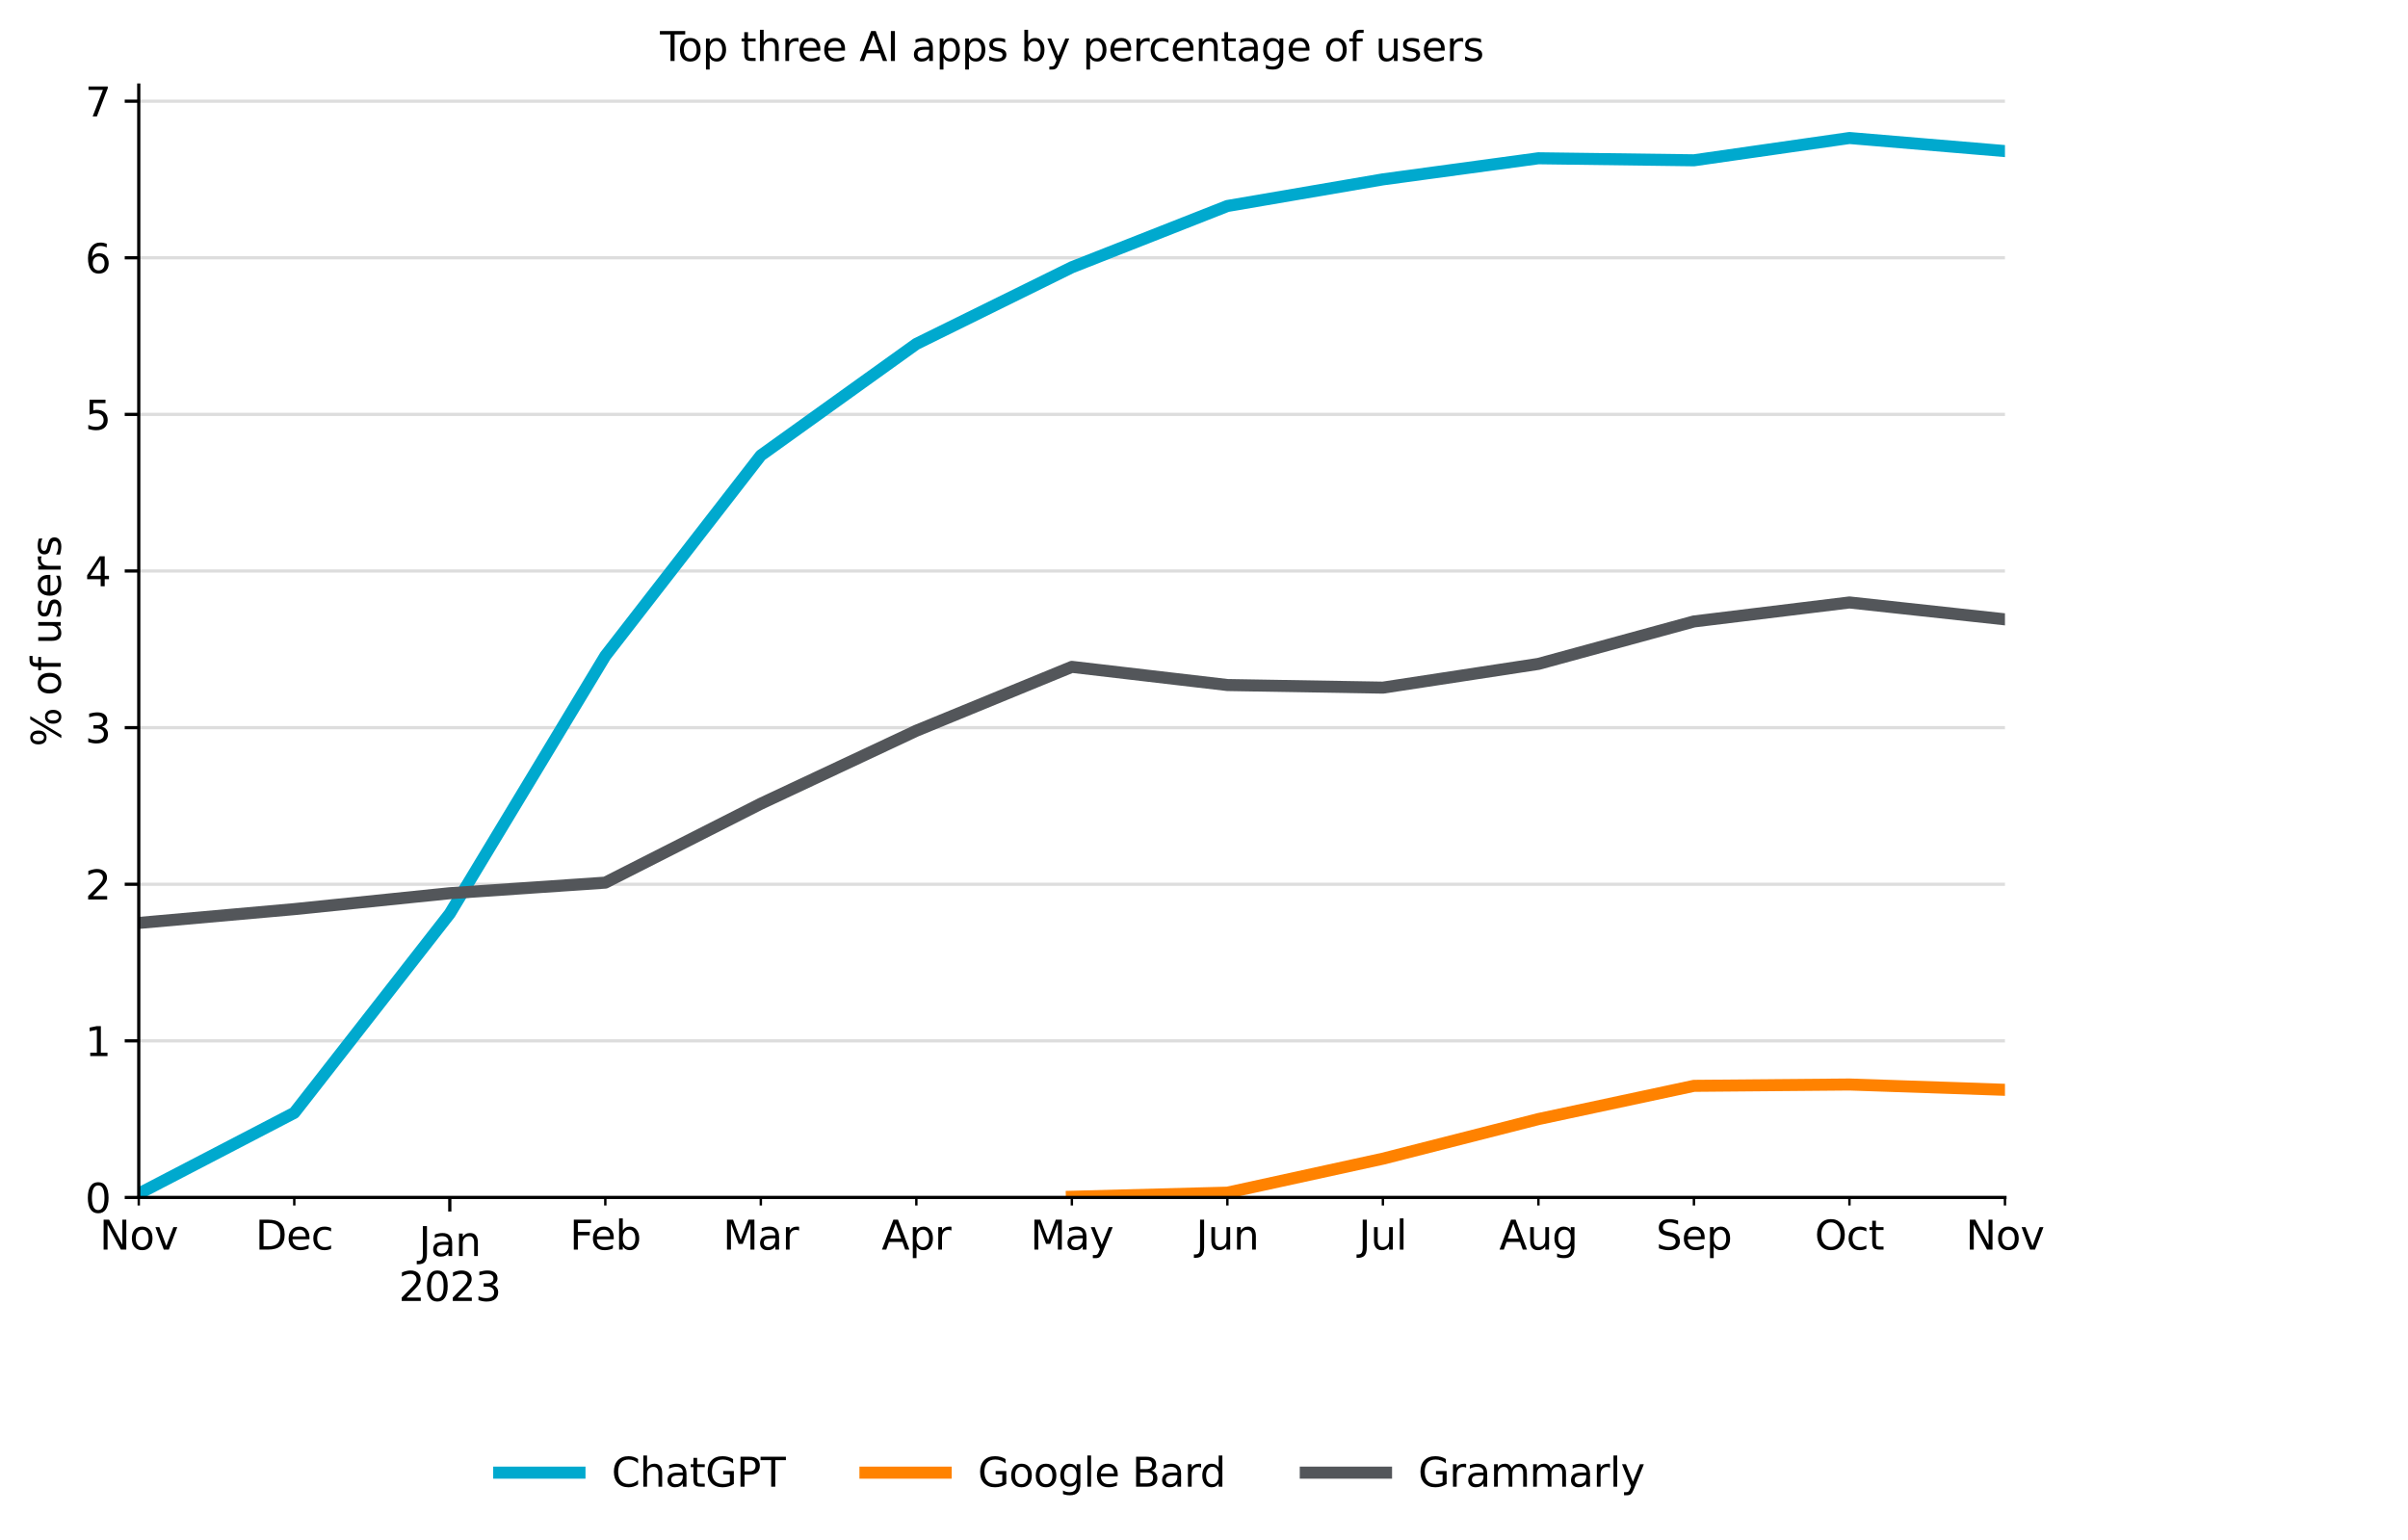 <?xml version="1.0" encoding="UTF-8" standalone="no"?>
<svg xmlns:xlink="http://www.w3.org/1999/xlink" xmlns="http://www.w3.org/2000/svg" width="600pt" height="383.76pt" viewBox="0 0 600 383.76" version="1.1">
  <defs>
    <style type="text/css">*{stroke-linejoin: round; stroke-linecap: butt}</style>
  </defs>
  <g id="figure_1">
    <g id="patch_1">
      <path d="M 0 383.76  L 600 383.76  L 600 -0  L 0 -0  z " style="fill: #ffffff"></path>
    </g>
    <g id="axes_1">
      <g id="patch_2">
        <path d="M 34.575 298.4  L 499.575 298.4  L 499.575 21.2  L 34.575 21.2  z " style="fill: #ffffff"></path>
      </g>
      <g id="matplotlib.axis_1">
        <g id="xtick_1">
          <g id="line2d_1">
            <defs>
              <path id="m298b7dbca3" d="M 0 0  L 0 3.5  " style="stroke: #000000; stroke-width: 0.8"></path>
            </defs>
            <g>
              <use xlink:href="#m298b7dbca3" x="112.075" y="298.4" style="stroke: #000000; stroke-width: 0.8"></use>
            </g>
          </g>
          <g id="text_1">
            <!-- Jan -->
            <g transform="translate(104.367 312.998) scale(0.1 -0.1)">
              <defs>
                <path id="DejaVuSans-4a" d="M 628 4666  L 1259 4666  L 1259 325  Q 1259 -519 939 -900  Q 619 -1281 -91 -1281  L -331 -1281  L -331 -750  L -134 -750  Q 284 -750 456 -515  Q 628 -281 628 325  L 628 4666  z " transform="scale(0.016)"></path>
                <path id="DejaVuSans-61" d="M 2194 1759  Q 1497 1759 1228 1600  Q 959 1441 959 1056  Q 959 750 1161 570  Q 1363 391 1709 391  Q 2188 391 2477 730  Q 2766 1069 2766 1631  L 2766 1759  L 2194 1759  z M 3341 1997  L 3341 0  L 2766 0  L 2766 531  Q 2569 213 2275 61  Q 1981 -91 1556 -91  Q 1019 -91 701 211  Q 384 513 384 1019  Q 384 1609 779 1909  Q 1175 2209 1959 2209  L 2766 2209  L 2766 2266  Q 2766 2663 2505 2880  Q 2244 3097 1772 3097  Q 1472 3097 1187 3025  Q 903 2953 641 2809  L 641 3341  Q 956 3463 1253 3523  Q 1550 3584 1831 3584  Q 2591 3584 2966 3190  Q 3341 2797 3341 1997  z " transform="scale(0.016)"></path>
                <path id="DejaVuSans-6e" d="M 3513 2113  L 3513 0  L 2938 0  L 2938 2094  Q 2938 2591 2744 2837  Q 2550 3084 2163 3084  Q 1697 3084 1428 2787  Q 1159 2491 1159 1978  L 1159 0  L 581 0  L 581 3500  L 1159 3500  L 1159 2956  Q 1366 3272 1645 3428  Q 1925 3584 2291 3584  Q 2894 3584 3203 3211  Q 3513 2838 3513 2113  z " transform="scale(0.016)"></path>
              </defs>
              <use xlink:href="#DejaVuSans-4a"></use>
              <use xlink:href="#DejaVuSans-61" x="29.492"></use>
              <use xlink:href="#DejaVuSans-6e" x="90.771"></use>
            </g>
            <!-- 2023 -->
            <g transform="translate(99.35 324.196) scale(0.1 -0.1)">
              <defs>
                <path id="DejaVuSans-32" d="M 1228 531  L 3431 531  L 3431 0  L 469 0  L 469 531  Q 828 903 1448 1529  Q 2069 2156 2228 2338  Q 2531 2678 2651 2914  Q 2772 3150 2772 3378  Q 2772 3750 2511 3984  Q 2250 4219 1831 4219  Q 1534 4219 1204 4116  Q 875 4013 500 3803  L 500 4441  Q 881 4594 1212 4672  Q 1544 4750 1819 4750  Q 2544 4750 2975 4387  Q 3406 4025 3406 3419  Q 3406 3131 3298 2873  Q 3191 2616 2906 2266  Q 2828 2175 2409 1742  Q 1991 1309 1228 531  z " transform="scale(0.016)"></path>
                <path id="DejaVuSans-30" d="M 2034 4250  Q 1547 4250 1301 3770  Q 1056 3291 1056 2328  Q 1056 1369 1301 889  Q 1547 409 2034 409  Q 2525 409 2770 889  Q 3016 1369 3016 2328  Q 3016 3291 2770 3770  Q 2525 4250 2034 4250  z M 2034 4750  Q 2819 4750 3233 4129  Q 3647 3509 3647 2328  Q 3647 1150 3233 529  Q 2819 -91 2034 -91  Q 1250 -91 836 529  Q 422 1150 422 2328  Q 422 3509 836 4129  Q 1250 4750 2034 4750  z " transform="scale(0.016)"></path>
                <path id="DejaVuSans-33" d="M 2597 2516  Q 3050 2419 3304 2112  Q 3559 1806 3559 1356  Q 3559 666 3084 287  Q 2609 -91 1734 -91  Q 1441 -91 1130 -33  Q 819 25 488 141  L 488 750  Q 750 597 1062 519  Q 1375 441 1716 441  Q 2309 441 2620 675  Q 2931 909 2931 1356  Q 2931 1769 2642 2001  Q 2353 2234 1838 2234  L 1294 2234  L 1294 2753  L 1863 2753  Q 2328 2753 2575 2939  Q 2822 3125 2822 3475  Q 2822 3834 2567 4026  Q 2313 4219 1838 4219  Q 1578 4219 1281 4162  Q 984 4106 628 3988  L 628 4550  Q 988 4650 1302 4700  Q 1616 4750 1894 4750  Q 2613 4750 3031 4423  Q 3450 4097 3450 3541  Q 3450 3153 3228 2886  Q 3006 2619 2597 2516  z " transform="scale(0.016)"></path>
              </defs>
              <use xlink:href="#DejaVuSans-32"></use>
              <use xlink:href="#DejaVuSans-30" x="63.623"></use>
              <use xlink:href="#DejaVuSans-32" x="127.246"></use>
              <use xlink:href="#DejaVuSans-33" x="190.869"></use>
            </g>
          </g>
        </g>
        <g id="xtick_2">
          <g id="line2d_2">
            <defs>
              <path id="m8fd10d7c28" d="M 0 0  L 0 2  " style="stroke: #000000; stroke-width: 0.6"></path>
            </defs>
            <g>
              <use xlink:href="#m8fd10d7c28" x="34.575" y="298.4" style="stroke: #000000; stroke-width: 0.6"></use>
            </g>
          </g>
          <g id="text_2">
            <!-- Nov -->
            <g transform="translate(24.816 311.398) scale(0.1 -0.1)">
              <defs>
                <path id="DejaVuSans-4e" d="M 628 4666  L 1478 4666  L 3547 763  L 3547 4666  L 4159 4666  L 4159 0  L 3309 0  L 1241 3903  L 1241 0  L 628 0  L 628 4666  z " transform="scale(0.016)"></path>
                <path id="DejaVuSans-6f" d="M 1959 3097  Q 1497 3097 1228 2736  Q 959 2375 959 1747  Q 959 1119 1226 758  Q 1494 397 1959 397  Q 2419 397 2687 759  Q 2956 1122 2956 1747  Q 2956 2369 2687 2733  Q 2419 3097 1959 3097  z M 1959 3584  Q 2709 3584 3137 3096  Q 3566 2609 3566 1747  Q 3566 888 3137 398  Q 2709 -91 1959 -91  Q 1206 -91 779 398  Q 353 888 353 1747  Q 353 2609 779 3096  Q 1206 3584 1959 3584  z " transform="scale(0.016)"></path>
                <path id="DejaVuSans-76" d="M 191 3500  L 800 3500  L 1894 563  L 2988 3500  L 3597 3500  L 2284 0  L 1503 0  L 191 3500  z " transform="scale(0.016)"></path>
              </defs>
              <use xlink:href="#DejaVuSans-4e"></use>
              <use xlink:href="#DejaVuSans-6f" x="74.805"></use>
              <use xlink:href="#DejaVuSans-76" x="135.986"></use>
            </g>
          </g>
        </g>
        <g id="xtick_3">
          <g id="line2d_3">
            <g>
              <use xlink:href="#m8fd10d7c28" x="73.325" y="298.4" style="stroke: #000000; stroke-width: 0.6"></use>
            </g>
          </g>
          <g id="text_3">
            <!-- Dec -->
            <g transform="translate(63.649 311.398) scale(0.1 -0.1)">
              <defs>
                <path id="DejaVuSans-44" d="M 1259 4147  L 1259 519  L 2022 519  Q 2988 519 3436 956  Q 3884 1394 3884 2338  Q 3884 3275 3436 3711  Q 2988 4147 2022 4147  L 1259 4147  z M 628 4666  L 1925 4666  Q 3281 4666 3915 4102  Q 4550 3538 4550 2338  Q 4550 1131 3912 565  Q 3275 0 1925 0  L 628 0  L 628 4666  z " transform="scale(0.016)"></path>
                <path id="DejaVuSans-65" d="M 3597 1894  L 3597 1613  L 953 1613  Q 991 1019 1311 708  Q 1631 397 2203 397  Q 2534 397 2845 478  Q 3156 559 3463 722  L 3463 178  Q 3153 47 2828 -22  Q 2503 -91 2169 -91  Q 1331 -91 842 396  Q 353 884 353 1716  Q 353 2575 817 3079  Q 1281 3584 2069 3584  Q 2775 3584 3186 3129  Q 3597 2675 3597 1894  z M 3022 2063  Q 3016 2534 2758 2815  Q 2500 3097 2075 3097  Q 1594 3097 1305 2825  Q 1016 2553 972 2059  L 3022 2063  z " transform="scale(0.016)"></path>
                <path id="DejaVuSans-63" d="M 3122 3366  L 3122 2828  Q 2878 2963 2633 3030  Q 2388 3097 2138 3097  Q 1578 3097 1268 2742  Q 959 2388 959 1747  Q 959 1106 1268 751  Q 1578 397 2138 397  Q 2388 397 2633 464  Q 2878 531 3122 666  L 3122 134  Q 2881 22 2623 -34  Q 2366 -91 2075 -91  Q 1284 -91 818 406  Q 353 903 353 1747  Q 353 2603 823 3093  Q 1294 3584 2113 3584  Q 2378 3584 2631 3529  Q 2884 3475 3122 3366  z " transform="scale(0.016)"></path>
              </defs>
              <use xlink:href="#DejaVuSans-44"></use>
              <use xlink:href="#DejaVuSans-65" x="77.002"></use>
              <use xlink:href="#DejaVuSans-63" x="138.525"></use>
            </g>
          </g>
        </g>
        <g id="xtick_4">
          <g id="line2d_4">
            <g>
              <use xlink:href="#m8fd10d7c28" x="150.825" y="298.4" style="stroke: #000000; stroke-width: 0.6"></use>
            </g>
          </g>
          <g id="text_4">
            <!-- Feb -->
            <g transform="translate(141.973 311.398) scale(0.1 -0.1)">
              <defs>
                <path id="DejaVuSans-46" d="M 628 4666  L 3309 4666  L 3309 4134  L 1259 4134  L 1259 2759  L 3109 2759  L 3109 2228  L 1259 2228  L 1259 0  L 628 0  L 628 4666  z " transform="scale(0.016)"></path>
                <path id="DejaVuSans-62" d="M 3116 1747  Q 3116 2381 2855 2742  Q 2594 3103 2138 3103  Q 1681 3103 1420 2742  Q 1159 2381 1159 1747  Q 1159 1113 1420 752  Q 1681 391 2138 391  Q 2594 391 2855 752  Q 3116 1113 3116 1747  z M 1159 2969  Q 1341 3281 1617 3432  Q 1894 3584 2278 3584  Q 2916 3584 3314 3078  Q 3713 2572 3713 1747  Q 3713 922 3314 415  Q 2916 -91 2278 -91  Q 1894 -91 1617 61  Q 1341 213 1159 525  L 1159 0  L 581 0  L 581 4863  L 1159 4863  L 1159 2969  z " transform="scale(0.016)"></path>
              </defs>
              <use xlink:href="#DejaVuSans-46"></use>
              <use xlink:href="#DejaVuSans-65" x="52.02"></use>
              <use xlink:href="#DejaVuSans-62" x="113.543"></use>
            </g>
          </g>
        </g>
        <g id="xtick_5">
          <g id="line2d_5">
            <g>
              <use xlink:href="#m8fd10d7c28" x="189.575" y="298.4" style="stroke: #000000; stroke-width: 0.6"></use>
            </g>
          </g>
          <g id="text_5">
            <!-- Mar -->
            <g transform="translate(180.141 311.398) scale(0.1 -0.1)">
              <defs>
                <path id="DejaVuSans-4d" d="M 628 4666  L 1569 4666  L 2759 1491  L 3956 4666  L 4897 4666  L 4897 0  L 4281 0  L 4281 4097  L 3078 897  L 2444 897  L 1241 4097  L 1241 0  L 628 0  L 628 4666  z " transform="scale(0.016)"></path>
                <path id="DejaVuSans-72" d="M 2631 2963  Q 2534 3019 2420 3045  Q 2306 3072 2169 3072  Q 1681 3072 1420 2755  Q 1159 2438 1159 1844  L 1159 0  L 581 0  L 581 3500  L 1159 3500  L 1159 2956  Q 1341 3275 1631 3429  Q 1922 3584 2338 3584  Q 2397 3584 2469 3576  Q 2541 3569 2628 3553  L 2631 2963  z " transform="scale(0.016)"></path>
              </defs>
              <use xlink:href="#DejaVuSans-4d"></use>
              <use xlink:href="#DejaVuSans-61" x="86.279"></use>
              <use xlink:href="#DejaVuSans-72" x="147.559"></use>
            </g>
          </g>
        </g>
        <g id="xtick_6">
          <g id="line2d_6">
            <g>
              <use xlink:href="#m8fd10d7c28" x="228.325" y="298.4" style="stroke: #000000; stroke-width: 0.6"></use>
            </g>
          </g>
          <g id="text_6">
            <!-- Apr -->
            <g transform="translate(219.675 311.398) scale(0.1 -0.1)">
              <defs>
                <path id="DejaVuSans-41" d="M 2188 4044  L 1331 1722  L 3047 1722  L 2188 4044  z M 1831 4666  L 2547 4666  L 4325 0  L 3669 0  L 3244 1197  L 1141 1197  L 716 0  L 50 0  L 1831 4666  z " transform="scale(0.016)"></path>
                <path id="DejaVuSans-70" d="M 1159 525  L 1159 -1331  L 581 -1331  L 581 3500  L 1159 3500  L 1159 2969  Q 1341 3281 1617 3432  Q 1894 3584 2278 3584  Q 2916 3584 3314 3078  Q 3713 2572 3713 1747  Q 3713 922 3314 415  Q 2916 -91 2278 -91  Q 1894 -91 1617 61  Q 1341 213 1159 525  z M 3116 1747  Q 3116 2381 2855 2742  Q 2594 3103 2138 3103  Q 1681 3103 1420 2742  Q 1159 2381 1159 1747  Q 1159 1113 1420 752  Q 1681 391 2138 391  Q 2594 391 2855 752  Q 3116 1113 3116 1747  z " transform="scale(0.016)"></path>
              </defs>
              <use xlink:href="#DejaVuSans-41"></use>
              <use xlink:href="#DejaVuSans-70" x="68.408"></use>
              <use xlink:href="#DejaVuSans-72" x="131.885"></use>
            </g>
          </g>
        </g>
        <g id="xtick_7">
          <g id="line2d_7">
            <g>
              <use xlink:href="#m8fd10d7c28" x="267.075" y="298.4" style="stroke: #000000; stroke-width: 0.6"></use>
            </g>
          </g>
          <g id="text_7">
            <!-- May -->
            <g transform="translate(256.738 311.398) scale(0.1 -0.1)">
              <defs>
                <path id="DejaVuSans-79" d="M 2059 -325  Q 1816 -950 1584 -1140  Q 1353 -1331 966 -1331  L 506 -1331  L 506 -850  L 844 -850  Q 1081 -850 1212 -737  Q 1344 -625 1503 -206  L 1606 56  L 191 3500  L 800 3500  L 1894 763  L 2988 3500  L 3597 3500  L 2059 -325  z " transform="scale(0.016)"></path>
              </defs>
              <use xlink:href="#DejaVuSans-4d"></use>
              <use xlink:href="#DejaVuSans-61" x="86.279"></use>
              <use xlink:href="#DejaVuSans-79" x="147.559"></use>
            </g>
          </g>
        </g>
        <g id="xtick_8">
          <g id="line2d_8">
            <g>
              <use xlink:href="#m8fd10d7c28" x="305.825" y="298.4" style="stroke: #000000; stroke-width: 0.6"></use>
            </g>
          </g>
          <g id="text_8">
            <!-- Jun -->
            <g transform="translate(298.012 311.398) scale(0.1 -0.1)">
              <defs>
                <path id="DejaVuSans-75" d="M 544 1381  L 544 3500  L 1119 3500  L 1119 1403  Q 1119 906 1312 657  Q 1506 409 1894 409  Q 2359 409 2629 706  Q 2900 1003 2900 1516  L 2900 3500  L 3475 3500  L 3475 0  L 2900 0  L 2900 538  Q 2691 219 2414 64  Q 2138 -91 1772 -91  Q 1169 -91 856 284  Q 544 659 544 1381  z M 1991 3584  L 1991 3584  z " transform="scale(0.016)"></path>
              </defs>
              <use xlink:href="#DejaVuSans-4a"></use>
              <use xlink:href="#DejaVuSans-75" x="29.492"></use>
              <use xlink:href="#DejaVuSans-6e" x="92.871"></use>
            </g>
          </g>
        </g>
        <g id="xtick_9">
          <g id="line2d_9">
            <g>
              <use xlink:href="#m8fd10d7c28" x="344.575" y="298.4" style="stroke: #000000; stroke-width: 0.6"></use>
            </g>
          </g>
          <g id="text_9">
            <!-- Jul -->
            <g transform="translate(338.542 311.398) scale(0.1 -0.1)">
              <defs>
                <path id="DejaVuSans-6c" d="M 603 4863  L 1178 4863  L 1178 0  L 603 0  L 603 4863  z " transform="scale(0.016)"></path>
              </defs>
              <use xlink:href="#DejaVuSans-4a"></use>
              <use xlink:href="#DejaVuSans-75" x="29.492"></use>
              <use xlink:href="#DejaVuSans-6c" x="92.871"></use>
            </g>
          </g>
        </g>
        <g id="xtick_10">
          <g id="line2d_10">
            <g>
              <use xlink:href="#m8fd10d7c28" x="383.325" y="298.4" style="stroke: #000000; stroke-width: 0.6"></use>
            </g>
          </g>
          <g id="text_10">
            <!-- Aug -->
            <g transform="translate(373.562 311.398) scale(0.1 -0.1)">
              <defs>
                <path id="DejaVuSans-67" d="M 2906 1791  Q 2906 2416 2648 2759  Q 2391 3103 1925 3103  Q 1463 3103 1205 2759  Q 947 2416 947 1791  Q 947 1169 1205 825  Q 1463 481 1925 481  Q 2391 481 2648 825  Q 2906 1169 2906 1791  z M 3481 434  Q 3481 -459 3084 -895  Q 2688 -1331 1869 -1331  Q 1566 -1331 1297 -1286  Q 1028 -1241 775 -1147  L 775 -588  Q 1028 -725 1275 -790  Q 1522 -856 1778 -856  Q 2344 -856 2625 -561  Q 2906 -266 2906 331  L 2906 616  Q 2728 306 2450 153  Q 2172 0 1784 0  Q 1141 0 747 490  Q 353 981 353 1791  Q 353 2603 747 3093  Q 1141 3584 1784 3584  Q 2172 3584 2450 3431  Q 2728 3278 2906 2969  L 2906 3500  L 3481 3500  L 3481 434  z " transform="scale(0.016)"></path>
              </defs>
              <use xlink:href="#DejaVuSans-41"></use>
              <use xlink:href="#DejaVuSans-75" x="68.408"></use>
              <use xlink:href="#DejaVuSans-67" x="131.787"></use>
            </g>
          </g>
        </g>
        <g id="xtick_11">
          <g id="line2d_11">
            <g>
              <use xlink:href="#m8fd10d7c28" x="422.075" y="298.4" style="stroke: #000000; stroke-width: 0.6"></use>
            </g>
          </g>
          <g id="text_11">
            <!-- Sep -->
            <g transform="translate(412.65 311.398) scale(0.1 -0.1)">
              <defs>
                <path id="DejaVuSans-53" d="M 3425 4513  L 3425 3897  Q 3066 4069 2747 4153  Q 2428 4238 2131 4238  Q 1616 4238 1336 4038  Q 1056 3838 1056 3469  Q 1056 3159 1242 3001  Q 1428 2844 1947 2747  L 2328 2669  Q 3034 2534 3370 2195  Q 3706 1856 3706 1288  Q 3706 609 3251 259  Q 2797 -91 1919 -91  Q 1588 -91 1214 -16  Q 841 59 441 206  L 441 856  Q 825 641 1194 531  Q 1563 422 1919 422  Q 2459 422 2753 634  Q 3047 847 3047 1241  Q 3047 1584 2836 1778  Q 2625 1972 2144 2069  L 1759 2144  Q 1053 2284 737 2584  Q 422 2884 422 3419  Q 422 4038 858 4394  Q 1294 4750 2059 4750  Q 2388 4750 2728 4690  Q 3069 4631 3425 4513  z " transform="scale(0.016)"></path>
              </defs>
              <use xlink:href="#DejaVuSans-53"></use>
              <use xlink:href="#DejaVuSans-65" x="63.477"></use>
              <use xlink:href="#DejaVuSans-70" x="125"></use>
            </g>
          </g>
        </g>
        <g id="xtick_12">
          <g id="line2d_12">
            <g>
              <use xlink:href="#m8fd10d7c28" x="460.825" y="298.4" style="stroke: #000000; stroke-width: 0.6"></use>
            </g>
          </g>
          <g id="text_12">
            <!-- Oct -->
            <g transform="translate(452.18 311.398) scale(0.1 -0.1)">
              <defs>
                <path id="DejaVuSans-4f" d="M 2522 4238  Q 1834 4238 1429 3725  Q 1025 3213 1025 2328  Q 1025 1447 1429 934  Q 1834 422 2522 422  Q 3209 422 3611 934  Q 4013 1447 4013 2328  Q 4013 3213 3611 3725  Q 3209 4238 2522 4238  z M 2522 4750  Q 3503 4750 4090 4092  Q 4678 3434 4678 2328  Q 4678 1225 4090 567  Q 3503 -91 2522 -91  Q 1538 -91 948 565  Q 359 1222 359 2328  Q 359 3434 948 4092  Q 1538 4750 2522 4750  z " transform="scale(0.016)"></path>
                <path id="DejaVuSans-74" d="M 1172 4494  L 1172 3500  L 2356 3500  L 2356 3053  L 1172 3053  L 1172 1153  Q 1172 725 1289 603  Q 1406 481 1766 481  L 2356 481  L 2356 0  L 1766 0  Q 1100 0 847 248  Q 594 497 594 1153  L 594 3053  L 172 3053  L 172 3500  L 594 3500  L 594 4494  L 1172 4494  z " transform="scale(0.016)"></path>
              </defs>
              <use xlink:href="#DejaVuSans-4f"></use>
              <use xlink:href="#DejaVuSans-63" x="78.711"></use>
              <use xlink:href="#DejaVuSans-74" x="133.691"></use>
            </g>
          </g>
        </g>
        <g id="xtick_13">
          <g id="line2d_13">
            <g>
              <use xlink:href="#m8fd10d7c28" x="499.575" y="298.4" style="stroke: #000000; stroke-width: 0.6"></use>
            </g>
          </g>
          <g id="text_13">
            <!-- Nov -->
            <g transform="translate(489.816 311.398) scale(0.1 -0.1)">
              <use xlink:href="#DejaVuSans-4e"></use>
              <use xlink:href="#DejaVuSans-6f" x="74.805"></use>
              <use xlink:href="#DejaVuSans-76" x="135.986"></use>
            </g>
          </g>
        </g>
      </g>
      <g id="matplotlib.axis_2">
        <g id="ytick_1">
          <g id="line2d_14">
            <path d="M 34.575 298.4  L 499.575 298.4  " clip-path="url(#pa853c234d9)" style="fill: none; stroke: #dddddd; stroke-width: 0.8; stroke-linecap: square"></path>
          </g>
          <g id="line2d_15">
            <defs>
              <path id="meefd513aa3" d="M 0 0  L -3.5 0  " style="stroke: #000000; stroke-width: 0.8"></path>
            </defs>
            <g>
              <use xlink:href="#meefd513aa3" x="34.575" y="298.4" style="stroke: #000000; stroke-width: 0.8"></use>
            </g>
          </g>
          <g id="text_14">
            <!-- 0 -->
            <g transform="translate(21.212 302.199) scale(0.1 -0.1)">
              <use xlink:href="#DejaVuSans-30"></use>
            </g>
          </g>
        </g>
        <g id="ytick_2">
          <g id="line2d_16">
            <path d="M 34.575 259.374  L 499.575 259.374  " clip-path="url(#pa853c234d9)" style="fill: none; stroke: #dddddd; stroke-width: 0.8; stroke-linecap: square"></path>
          </g>
          <g id="line2d_17">
            <g>
              <use xlink:href="#meefd513aa3" x="34.575" y="259.374" style="stroke: #000000; stroke-width: 0.8"></use>
            </g>
          </g>
          <g id="text_15">
            <!-- 1 -->
            <g transform="translate(21.212 263.173) scale(0.1 -0.1)">
              <defs>
                <path id="DejaVuSans-31" d="M 794 531  L 1825 531  L 1825 4091  L 703 3866  L 703 4441  L 1819 4666  L 2450 4666  L 2450 531  L 3481 531  L 3481 0  L 794 0  L 794 531  z " transform="scale(0.016)"></path>
              </defs>
              <use xlink:href="#DejaVuSans-31"></use>
            </g>
          </g>
        </g>
        <g id="ytick_3">
          <g id="line2d_18">
            <path d="M 34.575 220.347  L 499.575 220.347  " clip-path="url(#pa853c234d9)" style="fill: none; stroke: #dddddd; stroke-width: 0.8; stroke-linecap: square"></path>
          </g>
          <g id="line2d_19">
            <g>
              <use xlink:href="#meefd513aa3" x="34.575" y="220.347" style="stroke: #000000; stroke-width: 0.8"></use>
            </g>
          </g>
          <g id="text_16">
            <!-- 2 -->
            <g transform="translate(21.212 224.147) scale(0.1 -0.1)">
              <use xlink:href="#DejaVuSans-32"></use>
            </g>
          </g>
        </g>
        <g id="ytick_4">
          <g id="line2d_20">
            <path d="M 34.575 181.321  L 499.575 181.321  " clip-path="url(#pa853c234d9)" style="fill: none; stroke: #dddddd; stroke-width: 0.8; stroke-linecap: square"></path>
          </g>
          <g id="line2d_21">
            <g>
              <use xlink:href="#meefd513aa3" x="34.575" y="181.321" style="stroke: #000000; stroke-width: 0.8"></use>
            </g>
          </g>
          <g id="text_17">
            <!-- 3 -->
            <g transform="translate(21.212 185.12) scale(0.1 -0.1)">
              <use xlink:href="#DejaVuSans-33"></use>
            </g>
          </g>
        </g>
        <g id="ytick_5">
          <g id="line2d_22">
            <path d="M 34.575 142.295  L 499.575 142.295  " clip-path="url(#pa853c234d9)" style="fill: none; stroke: #dddddd; stroke-width: 0.8; stroke-linecap: square"></path>
          </g>
          <g id="line2d_23">
            <g>
              <use xlink:href="#meefd513aa3" x="34.575" y="142.295" style="stroke: #000000; stroke-width: 0.8"></use>
            </g>
          </g>
          <g id="text_18">
            <!-- 4 -->
            <g transform="translate(21.212 146.094) scale(0.1 -0.1)">
              <defs>
                <path id="DejaVuSans-34" d="M 2419 4116  L 825 1625  L 2419 1625  L 2419 4116  z M 2253 4666  L 3047 4666  L 3047 1625  L 3713 1625  L 3713 1100  L 3047 1100  L 3047 0  L 2419 0  L 2419 1100  L 313 1100  L 313 1709  L 2253 4666  z " transform="scale(0.016)"></path>
              </defs>
              <use xlink:href="#DejaVuSans-34"></use>
            </g>
          </g>
        </g>
        <g id="ytick_6">
          <g id="line2d_24">
            <path d="M 34.575 103.268  L 499.575 103.268  " clip-path="url(#pa853c234d9)" style="fill: none; stroke: #dddddd; stroke-width: 0.8; stroke-linecap: square"></path>
          </g>
          <g id="line2d_25">
            <g>
              <use xlink:href="#meefd513aa3" x="34.575" y="103.268" style="stroke: #000000; stroke-width: 0.8"></use>
            </g>
          </g>
          <g id="text_19">
            <!-- 5 -->
            <g transform="translate(21.212 107.067) scale(0.1 -0.1)">
              <defs>
                <path id="DejaVuSans-35" d="M 691 4666  L 3169 4666  L 3169 4134  L 1269 4134  L 1269 2991  Q 1406 3038 1543 3061  Q 1681 3084 1819 3084  Q 2600 3084 3056 2656  Q 3513 2228 3513 1497  Q 3513 744 3044 326  Q 2575 -91 1722 -91  Q 1428 -91 1123 -41  Q 819 9 494 109  L 494 744  Q 775 591 1075 516  Q 1375 441 1709 441  Q 2250 441 2565 725  Q 2881 1009 2881 1497  Q 2881 1984 2565 2268  Q 2250 2553 1709 2553  Q 1456 2553 1204 2497  Q 953 2441 691 2322  L 691 4666  z " transform="scale(0.016)"></path>
              </defs>
              <use xlink:href="#DejaVuSans-35"></use>
            </g>
          </g>
        </g>
        <g id="ytick_7">
          <g id="line2d_26">
            <path d="M 34.575 64.242  L 499.575 64.242  " clip-path="url(#pa853c234d9)" style="fill: none; stroke: #dddddd; stroke-width: 0.8; stroke-linecap: square"></path>
          </g>
          <g id="line2d_27">
            <g>
              <use xlink:href="#meefd513aa3" x="34.575" y="64.242" style="stroke: #000000; stroke-width: 0.8"></use>
            </g>
          </g>
          <g id="text_20">
            <!-- 6 -->
            <g transform="translate(21.212 68.041) scale(0.1 -0.1)">
              <defs>
                <path id="DejaVuSans-36" d="M 2113 2584  Q 1688 2584 1439 2293  Q 1191 2003 1191 1497  Q 1191 994 1439 701  Q 1688 409 2113 409  Q 2538 409 2786 701  Q 3034 994 3034 1497  Q 3034 2003 2786 2293  Q 2538 2584 2113 2584  z M 3366 4563  L 3366 3988  Q 3128 4100 2886 4159  Q 2644 4219 2406 4219  Q 1781 4219 1451 3797  Q 1122 3375 1075 2522  Q 1259 2794 1537 2939  Q 1816 3084 2150 3084  Q 2853 3084 3261 2657  Q 3669 2231 3669 1497  Q 3669 778 3244 343  Q 2819 -91 2113 -91  Q 1303 -91 875 529  Q 447 1150 447 2328  Q 447 3434 972 4092  Q 1497 4750 2381 4750  Q 2619 4750 2861 4703  Q 3103 4656 3366 4563  z " transform="scale(0.016)"></path>
              </defs>
              <use xlink:href="#DejaVuSans-36"></use>
            </g>
          </g>
        </g>
        <g id="ytick_8">
          <g id="line2d_28">
            <path d="M 34.575 25.216  L 499.575 25.216  " clip-path="url(#pa853c234d9)" style="fill: none; stroke: #dddddd; stroke-width: 0.8; stroke-linecap: square"></path>
          </g>
          <g id="line2d_29">
            <g>
              <use xlink:href="#meefd513aa3" x="34.575" y="25.216" style="stroke: #000000; stroke-width: 0.8"></use>
            </g>
          </g>
          <g id="text_21">
            <!-- 7 -->
            <g transform="translate(21.212 29.015) scale(0.1 -0.1)">
              <defs>
                <path id="DejaVuSans-37" d="M 525 4666  L 3525 4666  L 3525 4397  L 1831 0  L 1172 0  L 2766 4134  L 525 4134  L 525 4666  z " transform="scale(0.016)"></path>
              </defs>
              <use xlink:href="#DejaVuSans-37"></use>
            </g>
          </g>
        </g>
        <g id="text_22">
          <!-- % of users -->
          <g transform="translate(15.133 186.059) rotate(-90) scale(0.1 -0.1)">
            <defs>
              <path id="DejaVuSans-25" d="M 4653 2053  Q 4381 2053 4226 1822  Q 4072 1591 4072 1178  Q 4072 772 4226 539  Q 4381 306 4653 306  Q 4919 306 5073 539  Q 5228 772 5228 1178  Q 5228 1588 5073 1820  Q 4919 2053 4653 2053  z M 4653 2450  Q 5147 2450 5437 2106  Q 5728 1763 5728 1178  Q 5728 594 5436 251  Q 5144 -91 4653 -91  Q 4153 -91 3862 251  Q 3572 594 3572 1178  Q 3572 1766 3864 2108  Q 4156 2450 4653 2450  z M 1428 4353  Q 1159 4353 1004 4120  Q 850 3888 850 3481  Q 850 3069 1003 2837  Q 1156 2606 1428 2606  Q 1700 2606 1854 2837  Q 2009 3069 2009 3481  Q 2009 3884 1853 4118  Q 1697 4353 1428 4353  z M 4250 4750  L 4750 4750  L 1831 -91  L 1331 -91  L 4250 4750  z M 1428 4750  Q 1922 4750 2215 4408  Q 2509 4066 2509 3481  Q 2509 2891 2217 2550  Q 1925 2209 1428 2209  Q 931 2209 642 2551  Q 353 2894 353 3481  Q 353 4063 643 4406  Q 934 4750 1428 4750  z " transform="scale(0.016)"></path>
              <path id="DejaVuSans-20" transform="scale(0.016)"></path>
              <path id="DejaVuSans-66" d="M 2375 4863  L 2375 4384  L 1825 4384  Q 1516 4384 1395 4259  Q 1275 4134 1275 3809  L 1275 3500  L 2222 3500  L 2222 3053  L 1275 3053  L 1275 0  L 697 0  L 697 3053  L 147 3053  L 147 3500  L 697 3500  L 697 3744  Q 697 4328 969 4595  Q 1241 4863 1831 4863  L 2375 4863  z " transform="scale(0.016)"></path>
              <path id="DejaVuSans-73" d="M 2834 3397  L 2834 2853  Q 2591 2978 2328 3040  Q 2066 3103 1784 3103  Q 1356 3103 1142 2972  Q 928 2841 928 2578  Q 928 2378 1081 2264  Q 1234 2150 1697 2047  L 1894 2003  Q 2506 1872 2764 1633  Q 3022 1394 3022 966  Q 3022 478 2636 193  Q 2250 -91 1575 -91  Q 1294 -91 989 -36  Q 684 19 347 128  L 347 722  Q 666 556 975 473  Q 1284 391 1588 391  Q 1994 391 2212 530  Q 2431 669 2431 922  Q 2431 1156 2273 1281  Q 2116 1406 1581 1522  L 1381 1569  Q 847 1681 609 1914  Q 372 2147 372 2553  Q 372 3047 722 3315  Q 1072 3584 1716 3584  Q 2034 3584 2315 3537  Q 2597 3491 2834 3397  z " transform="scale(0.016)"></path>
            </defs>
            <use xlink:href="#DejaVuSans-25"></use>
            <use xlink:href="#DejaVuSans-20" x="95.02"></use>
            <use xlink:href="#DejaVuSans-6f" x="126.807"></use>
            <use xlink:href="#DejaVuSans-66" x="187.988"></use>
            <use xlink:href="#DejaVuSans-20" x="223.193"></use>
            <use xlink:href="#DejaVuSans-75" x="254.98"></use>
            <use xlink:href="#DejaVuSans-73" x="318.359"></use>
            <use xlink:href="#DejaVuSans-65" x="370.459"></use>
            <use xlink:href="#DejaVuSans-72" x="431.982"></use>
            <use xlink:href="#DejaVuSans-73" x="473.096"></use>
          </g>
        </g>
      </g>
      <g id="line2d_30">
        <path d="M 34.575 297.46  L 73.325 277.311  L 112.075 227.665  L 150.825 163.442  L 189.575 113.494  L 228.325 85.701  L 267.075 66.601  L 305.825 51.333  L 344.575 44.697  L 383.325 39.441  L 422.075 39.944  L 460.825 34.392  L 499.575 37.648  " clip-path="url(#pa853c234d9)" style="fill: none; stroke: #00a9ce; stroke-width: 3; stroke-linecap: square"></path>
      </g>
      <g id="line2d_31">
        <path d="M 267.075 298.226  L 305.825 297.204  L 344.575 288.738  L 383.325 278.869  L 422.075 270.587  L 460.825 270.252  L 499.575 271.574  " clip-path="url(#pa853c234d9)" style="fill: none; stroke: #ff8200; stroke-width: 3; stroke-linecap: square"></path>
      </g>
      <g id="line2d_32">
        <path d="M 34.575 229.992  L 73.325 226.551  L 112.075 222.584  L 150.825 219.946  L 189.575 200.278  L 228.325 182.092  L 267.075 166.177  L 305.825 170.706  L 344.575 171.355  L 383.325 165.44  L 422.075 154.864  L 460.825 150.131  L 499.575 154.336  " clip-path="url(#pa853c234d9)" style="fill: none; stroke: #53565a; stroke-width: 3; stroke-linecap: square"></path>
      </g>
      <g id="patch_3">
        <path d="M 34.575 298.4  L 34.575 21.2  " style="fill: none; stroke: #000000; stroke-width: 0.8; stroke-linejoin: miter; stroke-linecap: square"></path>
      </g>
      <g id="patch_4">
        <path d="M 34.575 298.4  L 499.575 298.4  " style="fill: none; stroke: #000000; stroke-width: 0.8; stroke-linejoin: miter; stroke-linecap: square"></path>
      </g>
      <g id="text_23">
        <!-- Top three AI apps by percentage of users -->
        <g transform="translate(164.45 15.2) scale(0.1 -0.1)">
          <defs>
            <path id="DejaVuSans-54" d="M -19 4666  L 3928 4666  L 3928 4134  L 2272 4134  L 2272 0  L 1638 0  L 1638 4134  L -19 4134  L -19 4666  z " transform="scale(0.016)"></path>
            <path id="DejaVuSans-68" d="M 3513 2113  L 3513 0  L 2938 0  L 2938 2094  Q 2938 2591 2744 2837  Q 2550 3084 2163 3084  Q 1697 3084 1428 2787  Q 1159 2491 1159 1978  L 1159 0  L 581 0  L 581 4863  L 1159 4863  L 1159 2956  Q 1366 3272 1645 3428  Q 1925 3584 2291 3584  Q 2894 3584 3203 3211  Q 3513 2838 3513 2113  z " transform="scale(0.016)"></path>
            <path id="DejaVuSans-49" d="M 628 4666  L 1259 4666  L 1259 0  L 628 0  L 628 4666  z " transform="scale(0.016)"></path>
          </defs>
          <use xlink:href="#DejaVuSans-54"></use>
          <use xlink:href="#DejaVuSans-6f" x="44.084"></use>
          <use xlink:href="#DejaVuSans-70" x="105.266"></use>
          <use xlink:href="#DejaVuSans-20" x="168.742"></use>
          <use xlink:href="#DejaVuSans-74" x="200.529"></use>
          <use xlink:href="#DejaVuSans-68" x="239.738"></use>
          <use xlink:href="#DejaVuSans-72" x="303.117"></use>
          <use xlink:href="#DejaVuSans-65" x="341.98"></use>
          <use xlink:href="#DejaVuSans-65" x="403.504"></use>
          <use xlink:href="#DejaVuSans-20" x="465.027"></use>
          <use xlink:href="#DejaVuSans-41" x="496.814"></use>
          <use xlink:href="#DejaVuSans-49" x="565.223"></use>
          <use xlink:href="#DejaVuSans-20" x="594.715"></use>
          <use xlink:href="#DejaVuSans-61" x="626.502"></use>
          <use xlink:href="#DejaVuSans-70" x="687.781"></use>
          <use xlink:href="#DejaVuSans-70" x="751.258"></use>
          <use xlink:href="#DejaVuSans-73" x="814.734"></use>
          <use xlink:href="#DejaVuSans-20" x="866.834"></use>
          <use xlink:href="#DejaVuSans-62" x="898.621"></use>
          <use xlink:href="#DejaVuSans-79" x="962.098"></use>
          <use xlink:href="#DejaVuSans-20" x="1021.277"></use>
          <use xlink:href="#DejaVuSans-70" x="1053.064"></use>
          <use xlink:href="#DejaVuSans-65" x="1116.541"></use>
          <use xlink:href="#DejaVuSans-72" x="1178.064"></use>
          <use xlink:href="#DejaVuSans-63" x="1216.928"></use>
          <use xlink:href="#DejaVuSans-65" x="1271.908"></use>
          <use xlink:href="#DejaVuSans-6e" x="1333.432"></use>
          <use xlink:href="#DejaVuSans-74" x="1396.811"></use>
          <use xlink:href="#DejaVuSans-61" x="1436.02"></use>
          <use xlink:href="#DejaVuSans-67" x="1497.299"></use>
          <use xlink:href="#DejaVuSans-65" x="1560.775"></use>
          <use xlink:href="#DejaVuSans-20" x="1622.299"></use>
          <use xlink:href="#DejaVuSans-6f" x="1654.086"></use>
          <use xlink:href="#DejaVuSans-66" x="1715.268"></use>
          <use xlink:href="#DejaVuSans-20" x="1750.473"></use>
          <use xlink:href="#DejaVuSans-75" x="1782.26"></use>
          <use xlink:href="#DejaVuSans-73" x="1845.639"></use>
          <use xlink:href="#DejaVuSans-65" x="1897.738"></use>
          <use xlink:href="#DejaVuSans-72" x="1959.262"></use>
          <use xlink:href="#DejaVuSans-73" x="2000.375"></use>
        </g>
      </g>
      <g id="legend_1">
        <g id="line2d_33">
          <path d="M 124.387 366.98  L 134.387 366.98  L 144.387 366.98  " style="fill: none; stroke: #00a9ce; stroke-width: 3; stroke-linecap: square"></path>
        </g>
        <g id="text_24">
          <!-- ChatGPT -->
          <g transform="translate(152.387 370.48) scale(0.1 -0.1)">
            <defs>
              <path id="DejaVuSans-43" d="M 4122 4306  L 4122 3641  Q 3803 3938 3442 4084  Q 3081 4231 2675 4231  Q 1875 4231 1450 3742  Q 1025 3253 1025 2328  Q 1025 1406 1450 917  Q 1875 428 2675 428  Q 3081 428 3442 575  Q 3803 722 4122 1019  L 4122 359  Q 3791 134 3420 21  Q 3050 -91 2638 -91  Q 1578 -91 968 557  Q 359 1206 359 2328  Q 359 3453 968 4101  Q 1578 4750 2638 4750  Q 3056 4750 3426 4639  Q 3797 4528 4122 4306  z " transform="scale(0.016)"></path>
              <path id="DejaVuSans-47" d="M 3809 666  L 3809 1919  L 2778 1919  L 2778 2438  L 4434 2438  L 4434 434  Q 4069 175 3628 42  Q 3188 -91 2688 -91  Q 1594 -91 976 548  Q 359 1188 359 2328  Q 359 3472 976 4111  Q 1594 4750 2688 4750  Q 3144 4750 3555 4637  Q 3966 4525 4313 4306  L 4313 3634  Q 3963 3931 3569 4081  Q 3175 4231 2741 4231  Q 1884 4231 1454 3753  Q 1025 3275 1025 2328  Q 1025 1384 1454 906  Q 1884 428 2741 428  Q 3075 428 3337 486  Q 3600 544 3809 666  z " transform="scale(0.016)"></path>
              <path id="DejaVuSans-50" d="M 1259 4147  L 1259 2394  L 2053 2394  Q 2494 2394 2734 2622  Q 2975 2850 2975 3272  Q 2975 3691 2734 3919  Q 2494 4147 2053 4147  L 1259 4147  z M 628 4666  L 2053 4666  Q 2838 4666 3239 4311  Q 3641 3956 3641 3272  Q 3641 2581 3239 2228  Q 2838 1875 2053 1875  L 1259 1875  L 1259 0  L 628 0  L 628 4666  z " transform="scale(0.016)"></path>
            </defs>
            <use xlink:href="#DejaVuSans-43"></use>
            <use xlink:href="#DejaVuSans-68" x="69.824"></use>
            <use xlink:href="#DejaVuSans-61" x="133.203"></use>
            <use xlink:href="#DejaVuSans-74" x="194.482"></use>
            <use xlink:href="#DejaVuSans-47" x="233.691"></use>
            <use xlink:href="#DejaVuSans-50" x="311.182"></use>
            <use xlink:href="#DejaVuSans-54" x="371.484"></use>
          </g>
        </g>
        <g id="line2d_34">
          <path d="M 215.641 366.98  L 225.641 366.98  L 235.641 366.98  " style="fill: none; stroke: #ff8200; stroke-width: 3; stroke-linecap: square"></path>
        </g>
        <g id="text_25">
          <!-- Google Bard -->
          <g transform="translate(243.641 370.48) scale(0.1 -0.1)">
            <defs>
              <path id="DejaVuSans-42" d="M 1259 2228  L 1259 519  L 2272 519  Q 2781 519 3026 730  Q 3272 941 3272 1375  Q 3272 1813 3026 2020  Q 2781 2228 2272 2228  L 1259 2228  z M 1259 4147  L 1259 2741  L 2194 2741  Q 2656 2741 2882 2914  Q 3109 3088 3109 3444  Q 3109 3797 2882 3972  Q 2656 4147 2194 4147  L 1259 4147  z M 628 4666  L 2241 4666  Q 2963 4666 3353 4366  Q 3744 4066 3744 3513  Q 3744 3084 3544 2831  Q 3344 2578 2956 2516  Q 3422 2416 3680 2098  Q 3938 1781 3938 1306  Q 3938 681 3513 340  Q 3088 0 2303 0  L 628 0  L 628 4666  z " transform="scale(0.016)"></path>
              <path id="DejaVuSans-64" d="M 2906 2969  L 2906 4863  L 3481 4863  L 3481 0  L 2906 0  L 2906 525  Q 2725 213 2448 61  Q 2172 -91 1784 -91  Q 1150 -91 751 415  Q 353 922 353 1747  Q 353 2572 751 3078  Q 1150 3584 1784 3584  Q 2172 3584 2448 3432  Q 2725 3281 2906 2969  z M 947 1747  Q 947 1113 1208 752  Q 1469 391 1925 391  Q 2381 391 2643 752  Q 2906 1113 2906 1747  Q 2906 2381 2643 2742  Q 2381 3103 1925 3103  Q 1469 3103 1208 2742  Q 947 2381 947 1747  z " transform="scale(0.016)"></path>
            </defs>
            <use xlink:href="#DejaVuSans-47"></use>
            <use xlink:href="#DejaVuSans-6f" x="77.49"></use>
            <use xlink:href="#DejaVuSans-6f" x="138.672"></use>
            <use xlink:href="#DejaVuSans-67" x="199.854"></use>
            <use xlink:href="#DejaVuSans-6c" x="263.33"></use>
            <use xlink:href="#DejaVuSans-65" x="291.113"></use>
            <use xlink:href="#DejaVuSans-20" x="352.637"></use>
            <use xlink:href="#DejaVuSans-42" x="384.424"></use>
            <use xlink:href="#DejaVuSans-61" x="453.027"></use>
            <use xlink:href="#DejaVuSans-72" x="514.307"></use>
            <use xlink:href="#DejaVuSans-64" x="553.67"></use>
          </g>
        </g>
        <g id="line2d_35">
          <path d="M 325.359 366.98  L 335.359 366.98  L 345.359 366.98  " style="fill: none; stroke: #53565a; stroke-width: 3; stroke-linecap: square"></path>
        </g>
        <g id="text_26">
          <!-- Grammarly -->
          <g transform="translate(353.359 370.48) scale(0.1 -0.1)">
            <defs>
              <path id="DejaVuSans-6d" d="M 3328 2828  Q 3544 3216 3844 3400  Q 4144 3584 4550 3584  Q 5097 3584 5394 3201  Q 5691 2819 5691 2113  L 5691 0  L 5113 0  L 5113 2094  Q 5113 2597 4934 2840  Q 4756 3084 4391 3084  Q 3944 3084 3684 2787  Q 3425 2491 3425 1978  L 3425 0  L 2847 0  L 2847 2094  Q 2847 2600 2669 2842  Q 2491 3084 2119 3084  Q 1678 3084 1418 2786  Q 1159 2488 1159 1978  L 1159 0  L 581 0  L 581 3500  L 1159 3500  L 1159 2956  Q 1356 3278 1631 3431  Q 1906 3584 2284 3584  Q 2666 3584 2933 3390  Q 3200 3197 3328 2828  z " transform="scale(0.016)"></path>
            </defs>
            <use xlink:href="#DejaVuSans-47"></use>
            <use xlink:href="#DejaVuSans-72" x="77.49"></use>
            <use xlink:href="#DejaVuSans-61" x="118.604"></use>
            <use xlink:href="#DejaVuSans-6d" x="179.883"></use>
            <use xlink:href="#DejaVuSans-6d" x="277.295"></use>
            <use xlink:href="#DejaVuSans-61" x="374.707"></use>
            <use xlink:href="#DejaVuSans-72" x="435.986"></use>
            <use xlink:href="#DejaVuSans-6c" x="477.1"></use>
            <use xlink:href="#DejaVuSans-79" x="504.883"></use>
          </g>
        </g>
      </g>
    </g>
  </g>
  <defs>
    <clipPath id="pa853c234d9">
      <rect x="34.575" y="21.2" width="465" height="277.2"></rect>
    </clipPath>
  </defs>
</svg>

